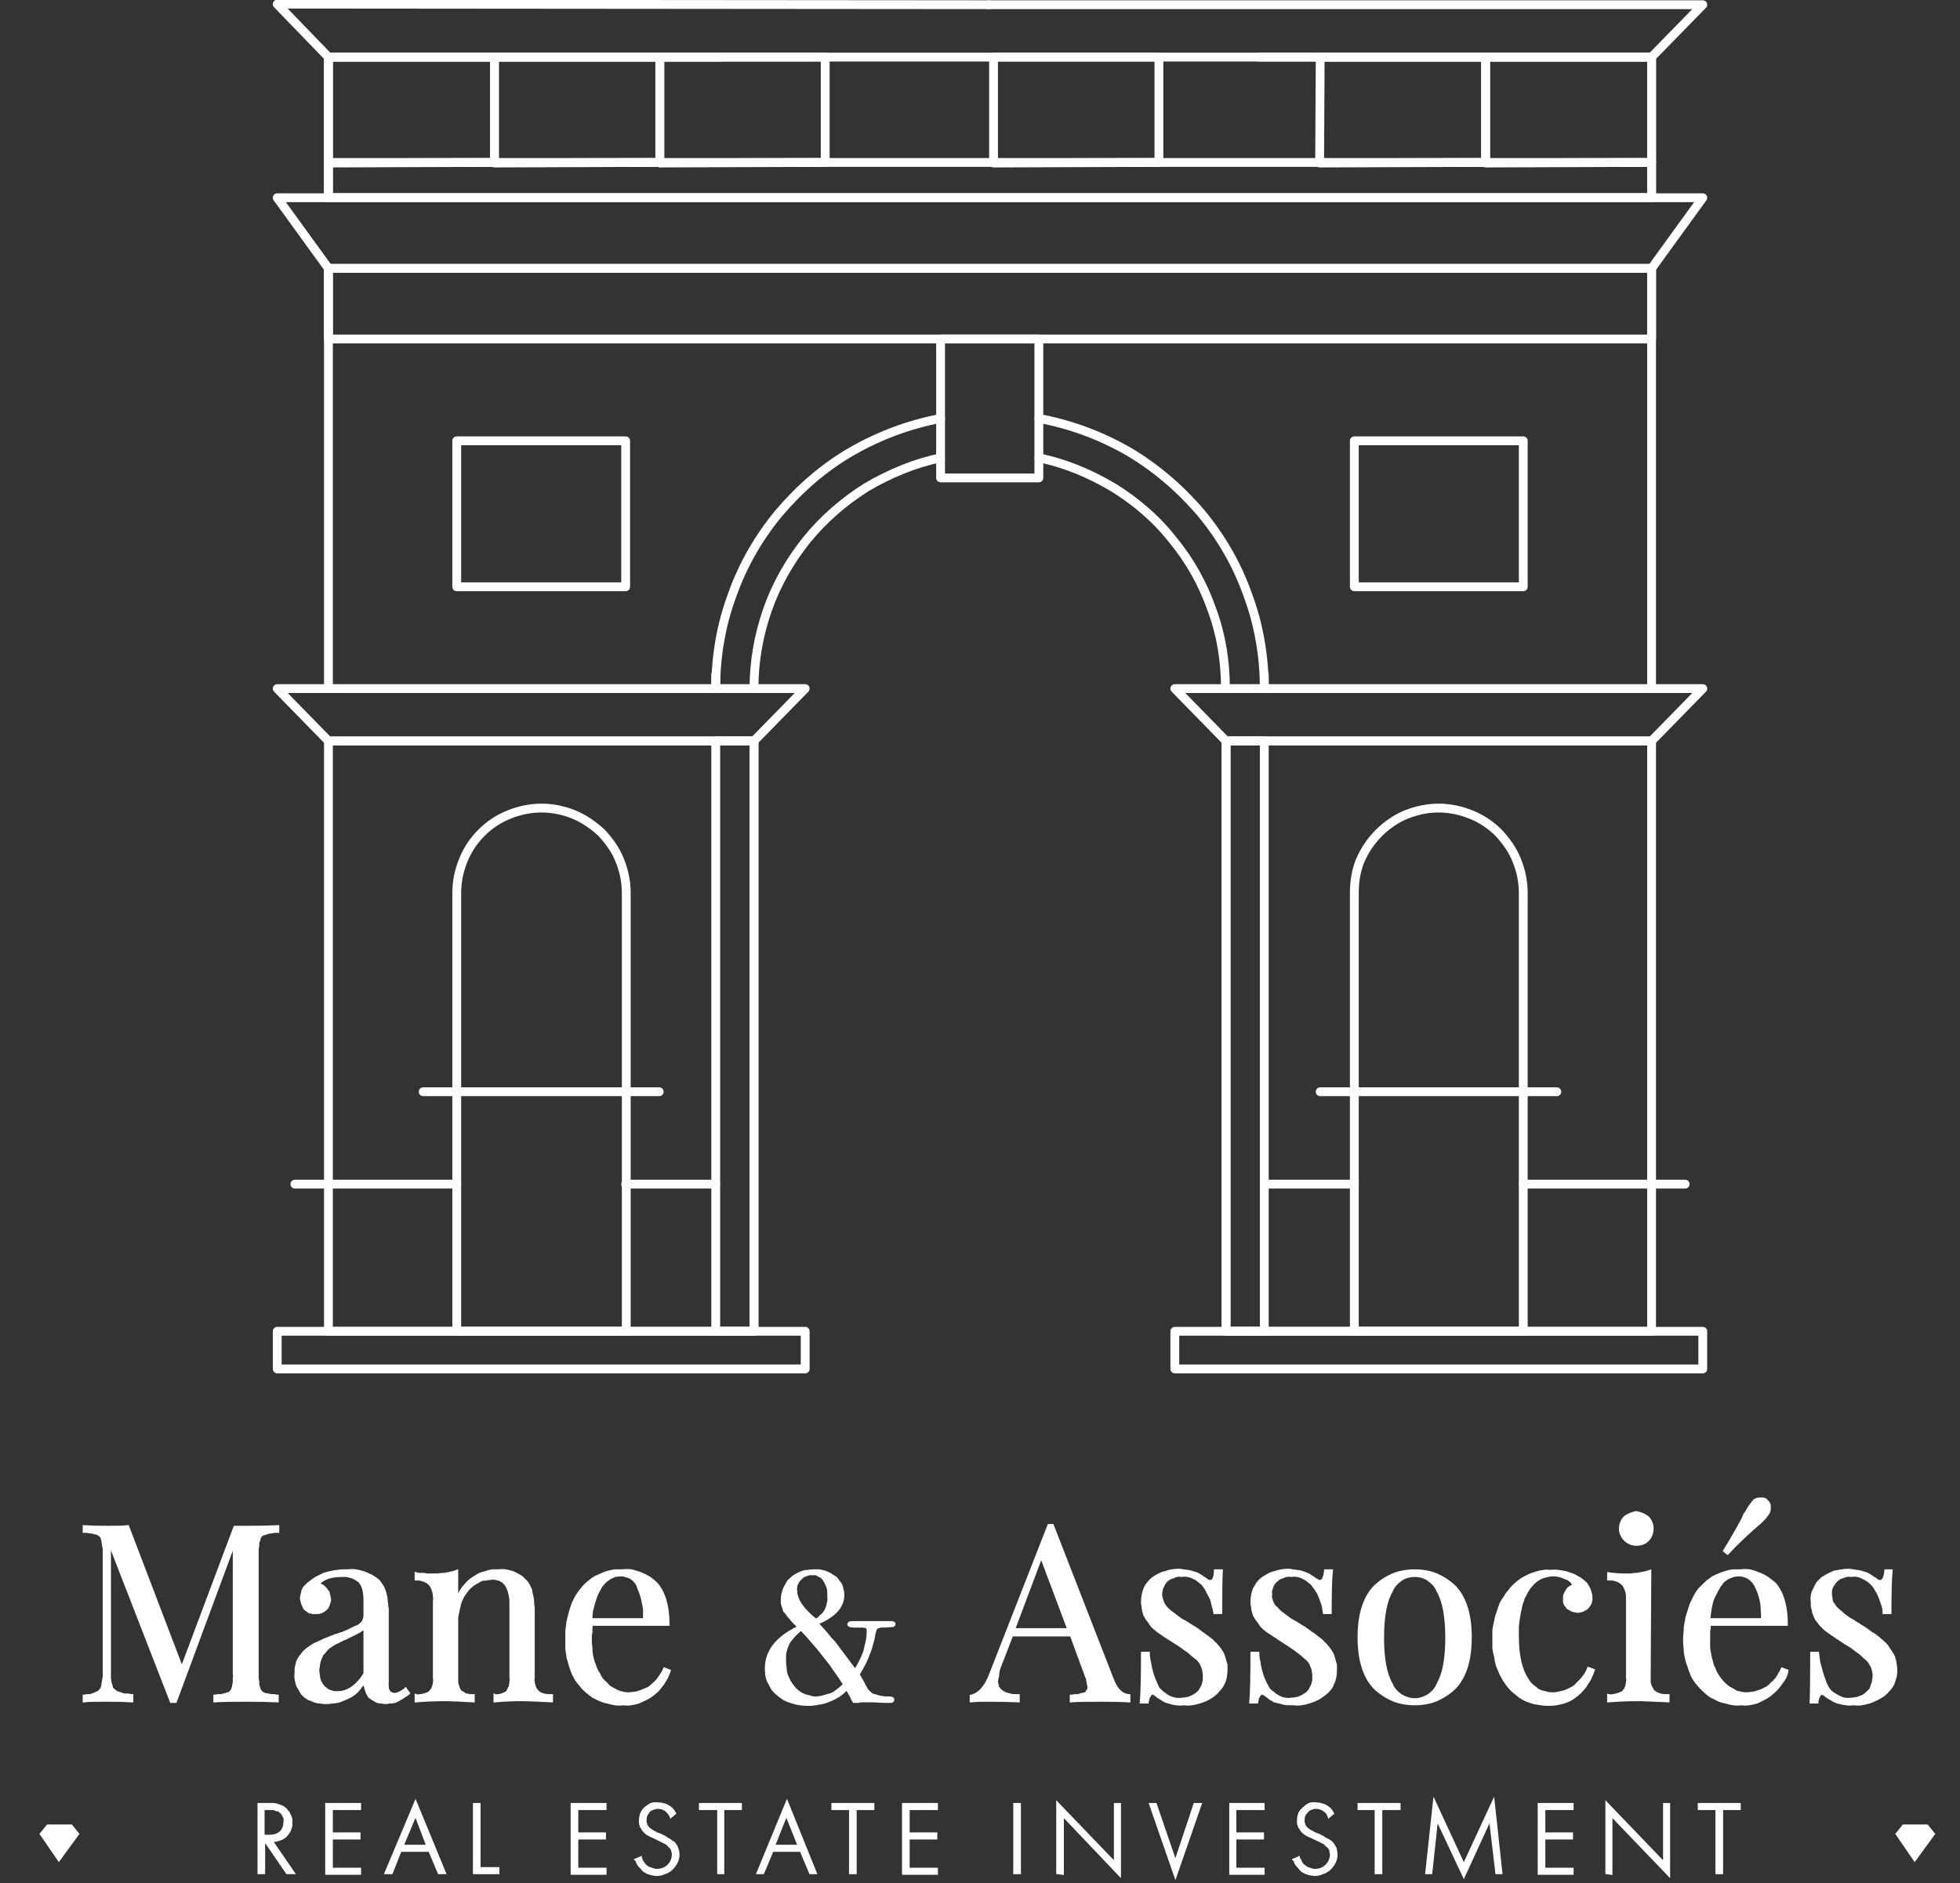 <svg version="1.2" xmlns="http://www.w3.org/2000/svg" viewBox="0 0 333 320" width="333" height="320">
	<rect x="0" y="0" width="333" height="320" fill="#333333" stroke="none"/>
	<title>02_Black_Big_Logo (1)-svg</title>
	<style>
		.s0 { fill: #ffffff;stroke: #ffffff;stroke-miterlimit:10;stroke-width: .5 } 
		.s1 { fill: #ffffff } 
		.s2 { fill: none;stroke: #ffffff;stroke-linecap: round;stroke-linejoin: round;stroke-width: 1.5 } 
	</style>
	<g id="Calque_2">
		<g id="White_BG">
			<g id="_02">
				<g id="brand">
					<path id="Layer" class="s0" d="m44.9 260.6q-0.2 0-0.3 0.1-0.2 0.1-0.3 0.2-0.1 0.2-0.2 0.3-0.1 0.2-0.1 0.4-0.1 0.2-0.2 0.5 0 0.3 0 0.6-0.1 0.3-0.1 0.6 0 0.3 0 0.6v20.7q0 0.2 0 0.5 0 0.3 0.1 0.6 0 0.3 0 0.6 0.1 0.3 0.2 0.6 0 0.1 0.1 0.3 0.1 0.1 0.2 0.3 0.1 0.1 0.3 0.2 0.1 0.1 0.3 0.2 0.3 0 0.6 0.1 0.2 0 0.5 0.1 0.3 0 0.6 0 0.2 0.1 0.5 0.1v0.8q-1.9-0.1-5.3-0.1-3.6 0-5.3 0.1v-0.8q0.2 0 0.5-0.1 0.3 0 0.6 0 0.2-0.1 0.5-0.1 0.3-0.1 0.5-0.2 0.2 0 0.4-0.1 0.1-0.1 0.2-0.2 0.2-0.2 0.3-0.3 0-0.2 0.1-0.4 0.1-0.2 0.1-0.5 0.1-0.3 0.1-0.6 0-0.3 0-0.6 0.1-0.3 0-0.6v-22.4l-10 27h-0.7l-10.5-27v22q0 0.3 0 0.6 0 0.3 0 0.6 0.1 0.3 0.1 0.6 0.1 0.3 0.2 0.6 0 0.2 0.1 0.4 0.1 0.1 0.3 0.3 0.1 0.1 0.3 0.2 0.1 0.2 0.3 0.2 0.3 0.1 0.6 0.2 0.3 0.1 0.6 0.2 0.4 0 0.7 0 0.3 0.1 0.6 0.1v0.9q-1.5-0.1-4.3-0.1c-1.6 0-3 0-3.8 0.1v-0.8q0.2 0 0.5-0.1 0.3 0 0.6 0 0.2-0.1 0.5-0.2 0.3-0.1 0.5-0.2 0.2-0.1 0.4-0.2 0.1-0.1 0.2-0.2 0.2-0.2 0.3-0.4 0.1-0.1 0.1-0.3 0.1-0.3 0.1-0.6 0.1-0.3 0.1-0.6 0.1-0.3 0.1-0.6 0-0.3 0-0.6v-20.4q0-0.3 0-0.6 0-0.2-0.1-0.5 0-0.3-0.1-0.6 0-0.3-0.1-0.6 0-0.1-0.1-0.3-0.1-0.2-0.2-0.3-0.2-0.1-0.3-0.2-0.2-0.1-0.3-0.2-0.3 0-0.6-0.1-0.2-0.1-0.5-0.1-0.3 0-0.6-0.1-0.2 0-0.5 0v-0.8q1.4 0.1 3.9 0.1c1.4 0 2.6 0 3.5-0.1l9.2 24.1 9-24h2q3.4 0 5.3-0.1v0.8q-0.3 0-0.6 0-0.3 0.1-0.5 0.1-0.3 0-0.6 0.1-0.3 0.1-0.6 0.2z"/>
					<path id="Layer" fill-rule="evenodd" class="s0" d="m51.5 287.9q-0.3-0.3-0.5-0.8-0.3-0.4-0.5-0.9-0.1-0.4-0.2-0.9-0.1-0.5 0-1 0-0.4 0-0.8 0.1-0.5 0.2-0.9 0.1-0.4 0.3-0.7 0.2-0.4 0.5-0.7 0.2-0.3 0.5-0.6 0.3-0.3 0.6-0.5 0.3-0.2 0.6-0.4 0.4-0.3 0.7-0.4 0.5-0.2 0.9-0.4 0.5-0.3 0.9-0.4 0.5-0.2 1-0.4 0.4-0.2 0.9-0.3 0.4-0.2 0.9-0.3 0.4-0.2 0.9-0.4 0.4-0.2 0.8-0.4 0.4-0.2 0.9-0.4 0.2-0.1 0.4-0.3 0.2-0.2 0.4-0.4 0.1-0.3 0.2-0.5 0.1-0.3 0.1-0.6v-2.6q0-2.4-1-3.3-0.3-0.2-0.6-0.4-0.4-0.2-0.7-0.3-0.4-0.1-0.8-0.2-0.4 0-0.8 0c-2 0-3.3 0.5-4.1 1.5q0.2 0.1 0.4 0.1 0.2 0.1 0.4 0.2 0.2 0.1 0.3 0.3 0.2 0.1 0.3 0.3 0.1 0.2 0.3 0.4 0.1 0.1 0.1 0.4 0.1 0.2 0.1 0.4 0.1 0.2 0.1 0.5 0 0.2-0.1 0.4 0 0.2-0.1 0.4-0.1 0.3-0.2 0.5-0.1 0.1-0.3 0.3-0.2 0.2-0.4 0.3-0.2 0.1-0.4 0.2-0.2 0-0.4 0.1-0.3 0-0.5 0-0.3 0-0.5 0-0.2-0.1-0.5-0.1-0.2-0.1-0.4-0.3-0.2-0.1-0.4-0.3-0.1-0.2-0.2-0.4-0.1-0.2-0.2-0.5-0.1-0.2-0.1-0.4-0.1-0.3-0.1-0.5 0-0.2 0.1-0.4 0-0.3 0.1-0.5 0-0.2 0.1-0.4 0.1-0.2 0.2-0.4 0.2-0.2 0.3-0.3 0.2-0.2 0.4-0.4 0.2-0.2 0.4-0.3 0.2-0.2 0.4-0.3 0.3-0.2 0.6-0.4 0.3-0.1 0.6-0.3 0.3-0.1 0.6-0.3 0.4-0.1 0.7-0.2 0.4-0.1 0.9-0.2 0.4-0.1 0.8-0.1 0.4-0.1 0.8-0.1 0.5 0 0.9 0 0.7-0.1 1.3 0 0.7 0.1 1.3 0.3 0.6 0.2 1.2 0.5 0.6 0.3 1.1 0.7 0.3 0.2 0.5 0.5 0.2 0.3 0.4 0.6 0.2 0.3 0.3 0.6 0.1 0.3 0.2 0.6 0.1 0.5 0.2 0.9 0 0.5 0.1 0.9 0 0.5 0.1 0.9 0 0.5 0 0.9v11.6q-0.1 0.2 0 0.4 0 0.2 0 0.4 0 0.2 0.1 0.4 0.1 0.1 0.1 0.3 0.1 0.1 0.2 0.2 0.2 0.1 0.3 0.2 0.1 0 0.3 0.1 0.1 0 0.2 0 0.2 0 0.3 0 0.1-0.1 0.2-0.1 0.2 0 0.3-0.1 0.1 0 0.2-0.1 0.1 0 0.2-0.1 0.2-0.1 0.3-0.2 0.1 0 0.2-0.1 0.1-0.1 0.2-0.2l0.5 0.7q-0.2 0.2-0.4 0.3-0.3 0.2-0.5 0.3-0.2 0.2-0.5 0.3-0.2 0.2-0.5 0.3-0.2 0.1-0.4 0.2-0.3 0-0.5 0.1-0.3 0-0.5 0-0.3 0.1-0.5 0.1-0.4 0-0.8-0.1-0.4 0-0.7-0.1-0.4-0.2-0.7-0.4-0.3-0.2-0.6-0.4-0.2-0.3-0.4-0.7-0.1-0.3-0.2-0.6-0.1-0.4-0.2-0.7 0-0.4 0-0.8-0.2 0.5-0.6 0.9-0.3 0.4-0.6 0.8-0.4 0.4-0.8 0.7-0.4 0.3-0.9 0.5-0.4 0.2-0.9 0.4-0.4 0.2-0.9 0.3-0.4 0.1-0.9 0.1-0.5 0.1-1 0.1-0.5 0-1-0.1-0.5 0-1-0.2-0.5-0.2-1-0.4-0.5-0.3-0.9-0.7zm10.5-3.5v-8.2q-0.1 0.2-0.2 0.3-0.1 0.2-0.2 0.3-0.2 0.1-0.3 0.2-0.1 0.1-0.3 0.2-0.7 0.4-2 1-0.3 0.2-0.7 0.3-0.3 0.2-0.6 0.3-0.3 0.2-0.6 0.3-0.4 0.2-0.7 0.4-0.2 0.2-0.5 0.3-0.2 0.2-0.4 0.4-0.2 0.2-0.4 0.5-0.2 0.2-0.4 0.4-0.1 0.3-0.3 0.7-0.1 0.3-0.2 0.6-0.1 0.4-0.1 0.7-0.1 0.4-0.1 0.7 0 0.4 0.1 0.8 0 0.4 0.1 0.7 0.1 0.4 0.3 0.7 0.2 0.4 0.5 0.7 0.2 0.2 0.5 0.4 0.2 0.2 0.6 0.3 0.3 0.1 0.6 0.2 0.3 0 0.7 0c1.7 0 3.3-1.1 4.6-3.2z"/>
					<path id="Layer" class="s0" d="m89.1 268.5q0.2 0.2 0.4 0.4 0.2 0.3 0.3 0.5 0.1 0.3 0.3 0.6 0.1 0.2 0.1 0.5 0.1 0.5 0.2 0.9 0.1 0.4 0.1 0.8 0 0.4 0.1 0.9 0 0.4 0 0.8v11.2q-0.1 0.3 0 0.6 0 0.3 0.1 0.6 0.1 0.3 0.2 0.6 0.2 0.3 0.4 0.5 0.2 0.2 0.5 0.4 0.3 0.1 0.6 0.2 0.4 0.1 0.7 0.1 0.3 0 0.6 0v0.9q-3.8-0.2-5-0.2c-0.7 0-2.3 0-4.6 0.2v-0.9q0.2 0.1 0.5 0 0.3 0 0.6-0.1 0.3-0.1 0.5-0.2 0.3-0.1 0.5-0.3 0.2-0.3 0.3-0.6 0.2-0.2 0.2-0.5 0.1-0.3 0.1-0.7 0.1-0.3 0-0.6v-12.1q0-0.5 0-0.9 0-0.5-0.1-0.9-0.1-0.5-0.2-0.9-0.2-0.5-0.4-0.9-0.2-0.3-0.5-0.6-0.3-0.2-0.6-0.4-0.4-0.1-0.8-0.2-0.4-0.1-0.8 0-0.4 0-0.8 0.1-0.4 0-0.8 0.1-0.4 0.2-0.7 0.4-0.4 0.2-0.7 0.4-0.4 0.3-0.7 0.6-0.3 0.3-0.5 0.6-0.3 0.4-0.5 0.7-0.2 0.4-0.4 0.8-0.2 0.5-0.3 1-0.1 0.4-0.2 0.9-0.1 0.5-0.2 1 0 0.5 0 1v9.3q0 0.3 0 0.6 0 0.3 0.1 0.6 0.1 0.3 0.2 0.6 0.1 0.3 0.3 0.5 0.2 0.2 0.5 0.3 0.2 0.2 0.5 0.3 0.3 0 0.6 0.1 0.3 0 0.6 0v0.9q-3.6-0.2-4.7-0.2c-0.8 0-2.5 0-5 0.2v-0.9q0.3 0.1 0.6 0 0.3 0 0.7-0.1 0.3-0.1 0.6-0.2 0.3-0.1 0.5-0.3 0.2-0.3 0.4-0.5 0.1-0.3 0.2-0.6 0.1-0.3 0.1-0.6 0.1-0.4 0-0.7v-13.1q0.1-0.4 0-0.7 0-0.4-0.1-0.8-0.1-0.3-0.2-0.6-0.2-0.4-0.4-0.7-0.2-0.2-0.5-0.4-0.3-0.2-0.6-0.3-0.3-0.1-0.7-0.2-0.3 0-0.6 0v-0.9q0.3 0.1 0.6 0.1 0.3 0 0.7 0 0.3 0.1 0.6 0.1 0.3 0 0.7 0 0.5 0 1.1 0 0.5-0.1 1.1-0.1 0.5-0.1 1-0.2 0.6-0.1 1.1-0.3v4.9q0.2-0.6 0.5-1.1 0.3-0.6 0.6-1 0.4-0.5 0.9-1 0.4-0.4 0.9-0.7 0.5-0.3 1-0.6 0.5-0.2 1-0.3 0.5-0.2 1.1-0.3 0.5 0 1.1 0 0.6-0.1 1.2 0 0.6 0.1 1.2 0.3 0.5 0.2 1 0.5 0.6 0.3 1 0.8z"/>
					<path id="Layer" fill-rule="evenodd" class="s0" d="m113.7 283.9q-0.2 0.6-0.5 1.2-0.3 0.5-0.6 1-0.4 0.5-0.8 1-0.4 0.4-0.9 0.8-0.5 0.4-1.1 0.7-0.6 0.3-1.3 0.6-0.6 0.2-1.3 0.3-0.6 0.1-1.3 0-0.7 0.1-1.4 0-0.6-0.1-1.3-0.3-0.6-0.1-1.3-0.4-0.6-0.3-1.2-0.6-0.5-0.4-1-0.8-0.5-0.4-0.9-0.9-0.4-0.5-0.8-1-0.3-0.5-0.6-1.1-0.3-0.7-0.5-1.4-0.2-0.7-0.4-1.4-0.1-0.7-0.2-1.4 0-0.8 0-1.5 0-0.8 0-1.6 0.1-0.8 0.2-1.6 0.2-0.8 0.4-1.6 0.2-0.7 0.5-1.5 0.3-0.6 0.6-1.2 0.4-0.6 0.8-1.1 0.4-0.5 0.9-1 0.5-0.4 1-0.8 0.6-0.4 1.2-0.6 0.6-0.3 1.2-0.5 0.7-0.2 1.3-0.3 0.7 0 1.3 0 0.8-0.1 1.6 0 0.8 0.2 1.6 0.5 0.7 0.3 1.4 0.7 0.7 0.5 1.2 1 2 2.3 2 6.9h-13q-0.1 0.4-0.1 0.7 0 0.3 0 0.7-0.1 0.3-0.1 0.7 0 0.3 0 0.6 0 0.6 0.1 1.3 0 0.6 0.1 1.2 0.1 0.6 0.3 1.2 0.2 0.6 0.4 1.1 0.2 0.5 0.5 0.9 0.2 0.5 0.5 0.9 0.3 0.4 0.7 0.7 0.3 0.4 0.7 0.7 0.3 0.2 0.7 0.4 0.4 0.2 0.8 0.4 0.4 0.1 0.8 0.2 0.4 0.1 0.8 0.1 0.5 0 1-0.1 0.4 0 0.9-0.2 0.4-0.1 0.8-0.3 0.5-0.2 0.9-0.4 0.4-0.3 0.8-0.7 0.4-0.3 0.7-0.7 0.3-0.4 0.6-0.9 0.3-0.4 0.5-0.9zm-11.6-14.4q-0.4 0.7-0.7 1.3-0.3 0.7-0.5 1.4-0.2 0.8-0.4 1.5-0.1 0.7-0.1 1.5h9.1q0-0.7 0-1.4 0-0.7-0.2-1.4-0.1-0.7-0.3-1.3-0.2-0.7-0.5-1.3-0.1-0.5-0.4-0.9-0.3-0.4-0.7-0.7-0.4-0.3-0.9-0.4-0.5-0.2-0.9-0.2-0.6 0-1.1 0.1-0.5 0.2-0.9 0.4-0.4 0.3-0.8 0.6-0.4 0.4-0.7 0.8z"/>
					<path id="Layer" fill-rule="evenodd" class="s0" d="m151.9 275.9q0 0.1 0 0.1 0 0.1-0.1 0.1 0 0 0 0-0.1 0.1-0.1 0.1-0.2 0-1.5 0.1-0.1-0.1-0.3 0-0.2 0-0.3 0-0.2 0-0.3 0.1-0.2 0-0.3 0.1-0.1 0.1-0.2 0.2-0.1 0.1-0.1 0.2-0.1 0.2-0.1 0.3 0 0.1-0.1 0.3-0.1 0.9-0.4 1.8-0.2 0.9-0.6 1.8-0.3 0.9-0.8 1.8-0.4 0.8-0.9 1.6 0.6 1.1 0.9 1.6 0.1 0.3 0.3 0.6 0.1 0.2 0.3 0.5 0.2 0.2 0.4 0.4 0.2 0.2 0.5 0.4 0.3 0.1 0.7 0.2 0.3 0.1 0.7 0.2 0.4 0 0.7 0.1 0.4 0 0.7 0 0.7 0 0.7 0.3 0 0.3-0.4 0.3c-0.6 0-1.5 0-2.9-0.1h-1q-0.3 0-0.6 0-0.3 0-0.6 0-0.3 0.1-0.5 0.1-0.3 0-0.6 0-0.1-0.2-0.3-0.5-0.1-0.2-0.2-0.5-0.2-0.2-0.3-0.5-0.1-0.2-0.3-0.5l-0.1-0.2q-0.7 0.7-1.4 1.2-0.8 0.5-1.6 0.8-0.9 0.4-1.8 0.5-0.9 0.2-1.8 0.2-0.7 0-1.4-0.1-0.7-0.1-1.3-0.3-0.7-0.2-1.3-0.5-0.6-0.4-1.1-0.8-0.5-0.4-0.9-0.9-0.3-0.5-0.6-1.1-0.3-0.5-0.4-1.1-0.1-0.6-0.1-1.3 0-4.4 5.5-7 0-0.1 0-0.1-0.1-0.1-0.1-0.1-0.1-0.1-0.2-0.2 0 0-0.1-0.1-0.2-0.2-0.5-0.5-0.3-0.3-0.5-0.6-0.3-0.3-0.5-0.6-0.2-0.3-0.5-0.6-0.1-0.2-0.1-0.4-0.1-0.2-0.2-0.5 0-0.2-0.1-0.4 0-0.3 0-0.5 0-0.5 0.1-1 0.1-0.5 0.3-1 0.2-0.4 0.5-0.9 0.2-0.4 0.6-0.7 0.4-0.4 0.8-0.6 0.5-0.3 1-0.5 0.5-0.2 1-0.2 0.5-0.1 1-0.1 0.5 0 1 0 0.5 0.1 0.9 0.2 0.5 0.2 0.9 0.4 0.4 0.3 0.8 0.5 0.4 0.3 0.6 0.7 0.3 0.3 0.5 0.7 0.1 0.4 0.2 0.8 0.1 0.4 0.1 0.8 0 3-4.4 4.8l1.6 1.8q0.6 0.8 1.3 1.5 0.6 0.8 1.2 1.6 0.6 0.8 1.2 1.6 0.6 0.8 1.2 1.6 0.5-0.8 0.9-1.6 0.4-0.8 0.7-1.6 0.2-0.9 0.4-1.7 0.2-0.9 0.2-1.8 0-0.7-0.3-0.8-0.2 0-0.5-0.1-0.2 0-0.5 0-0.2 0-0.5 0-0.2 0-0.5 0c-0.6 0-1-0.1-1-0.3 0-0.2 0.2-0.3 0.6-0.3 1 0 6.7 0 6.8 0q0.3 0.1 0.3 0.2zm-8.4 10.3q-0.8-1.3-1.7-2.5-0.8-1.2-1.8-2.4-0.9-1.2-1.9-2.3-0.9-1.1-2-2.2-0.3 0.2-0.6 0.5-0.3 0.3-0.6 0.6-0.3 0.3-0.5 0.6-0.3 0.3-0.5 0.7-0.1 0.3-0.3 0.7-0.1 0.4-0.2 0.7-0.1 0.4-0.1 0.8 0 0.4 0 0.8 0 0.6 0.1 1.2 0 0.6 0.2 1.2 0.2 0.5 0.5 1.1 0.3 0.5 0.7 1 0.3 0.4 0.7 0.7 0.5 0.4 1 0.6 0.4 0.2 1 0.3 0.5 0.2 1 0.2 0.7 0 1.4-0.2 0.7-0.2 1.4-0.4 0.6-0.3 1.2-0.8 0.5-0.4 1-0.9zm-2.7-14.9q0-0.4 0-0.7 0-0.4-0.1-0.8-0.1-0.3-0.3-0.7-0.1-0.3-0.3-0.6-0.2-0.3-0.4-0.5-0.2-0.2-0.5-0.3-0.3-0.2-0.6-0.3-0.3 0-0.5 0-0.3 0-0.6 0-0.3 0.1-0.6 0.2-0.2 0.1-0.5 0.2-0.2 0.2-0.4 0.4-0.2 0.2-0.4 0.4-0.1 0.3-0.3 0.6-0.1 0.2-0.1 0.5-0.1 0.3 0 0.6 0 2.3 3.4 5 0.5-0.2 0.9-0.7 0.5-0.4 0.8-0.9 0.3-0.6 0.4-1.2 0.2-0.6 0.1-1.2z"/>
					<path id="Layer" fill-rule="evenodd" class="s0" d="m191.8 288.1v0.9q-1.6-0.1-4.4-0.1c-2.4 0-4.2 0-5.4 0.1v-0.8q0.3 0 0.6-0.1 0.3 0 0.6 0 0.3-0.1 0.6-0.2 0.2 0 0.5-0.1 0.2-0.1 0.3-0.2 0.1-0.1 0.2-0.3 0.1-0.1 0.2-0.3 0-0.2 0-0.4 0-0.2-0.1-0.5 0-0.2-0.1-0.5 0-0.2-0.1-0.5-0.1-0.2-0.2-0.5l-2.5-6.8h-10.1l-1.7 4.4q-0.2 0.4-0.3 0.8-0.2 0.4-0.3 0.9-0.1 0.4-0.1 0.8-0.1 0.5-0.2 0.9 0 0.3 0.1 0.6 0 0.2 0.1 0.5 0.2 0.2 0.3 0.4 0.2 0.2 0.5 0.4 0.3 0.2 0.6 0.3 0.3 0.1 0.7 0.2 0.3 0.1 0.7 0.1 0.3 0 0.7 0v0.9q-2.4-0.1-4.8-0.1c-1.3 0-2.3 0-3.2 0.1v-0.8q2.1-0.5 3.3-3.7l9.9-25.3h0.6l10.2 26.2q1 2.6 2.8 2.7zm-10.2-11.2l-4.7-12.5-4.7 12.5z"/>
					<path id="Layer" class="s0" d="m203 267.3q0.3 0.1 0.5 0.2 0.3 0.2 0.5 0.3 0.2 0.1 0.4 0.3 0.3 0.1 0.5 0.3 0.1 0.1 0.1 0.1 0.1 0.1 0.2 0.1 0.1 0.1 0.2 0.1 0.1 0 0.2 0 0.8 0.1 0.9-1.8h1q-0.1 2-0.1 7.1h-1q-0.1-0.6-0.3-1.2-0.1-0.6-0.3-1.2-0.3-0.5-0.6-1.1-0.2-0.5-0.6-1-0.3-0.5-0.8-0.8-0.4-0.4-0.9-0.6-0.5-0.3-1.1-0.4-0.5-0.1-1.1 0-0.3-0.1-0.7 0-0.3 0-0.6 0.2-0.3 0.1-0.6 0.2-0.3 0.2-0.6 0.4-0.2 0.2-0.4 0.5-0.2 0.3-0.3 0.6-0.2 0.3-0.2 0.6-0.1 0.3-0.1 0.7 0 0.3 0.1 0.7 0.1 0.3 0.2 0.6 0.1 0.3 0.3 0.6 0.2 0.3 0.4 0.5 0.4 0.4 0.8 0.7 0.4 0.3 0.8 0.6 0.4 0.3 0.8 0.6 0.4 0.2 0.9 0.5 0.3 0.2 1.1 0.7 0.4 0.2 0.8 0.5 0.4 0.3 0.8 0.6 0.3 0.2 0.7 0.5 0.4 0.3 0.8 0.6 0.3 0.2 0.5 0.5 0.3 0.2 0.5 0.5 0.3 0.3 0.5 0.6 0.2 0.3 0.4 0.6 0.2 0.3 0.3 0.7 0.1 0.3 0.2 0.7 0.1 0.4 0.2 0.7 0 0.4 0 0.8 0 0.6-0.1 1.2-0.1 0.6-0.4 1.2-0.3 0.6-0.7 1-0.4 0.5-0.9 0.9-0.5 0.4-1.1 0.7-0.6 0.3-1.3 0.5-0.6 0.2-1.3 0.3-0.7 0.1-1.3 0-0.7 0.1-1.4 0-0.7-0.1-1.3-0.3-0.7-0.2-1.2-0.6-0.6-0.3-1.1-0.8-0.1 0-0.1 0-0.1-0.1-0.1-0.1-0.1 0-0.1 0-0.1 0-0.1 0-0.3 0-0.5 0.4-0.1 0.1-0.2 0.3 0 0.1-0.1 0.3 0 0.1 0 0.2-0.1 0.2-0.1 0.3h-1q0.2-2.3 0.2-8.3h1q0 0.8 0.2 1.5 0.1 0.8 0.3 1.5 0.2 0.8 0.5 1.5 0.3 0.7 0.6 1.4 0.4 0.5 0.8 0.8 0.5 0.4 1 0.7 0.6 0.3 1.2 0.4 0.6 0.1 1.2 0 0.3 0 0.7-0.1 0.3 0 0.7-0.2 0.3-0.1 0.6-0.3 0.3-0.2 0.6-0.4 0.3-0.3 0.5-0.6 0.2-0.4 0.4-0.8 0.1-0.4 0.2-0.8 0-0.4 0-0.8 0-0.4-0.1-0.8 0-0.3-0.2-0.7-0.1-0.3-0.3-0.7-0.2-0.3-0.5-0.6-0.4-0.3-0.9-0.7-0.4-0.4-0.8-0.7-0.5-0.3-1-0.7-0.4-0.3-0.9-0.6-2.1-1.3-3.2-2.1-0.2-0.2-0.5-0.4-0.3-0.3-0.5-0.5-0.2-0.3-0.4-0.6-0.2-0.3-0.4-0.5-0.2-0.4-0.4-0.7-0.1-0.4-0.2-0.7-0.1-0.4-0.1-0.7-0.1-0.4-0.1-0.8 0-0.5 0.1-1.1 0.1-0.6 0.3-1.1 0.2-0.5 0.6-1 0.3-0.4 0.8-0.8 0.4-0.3 1-0.6 0.5-0.3 1.1-0.4 0.5-0.2 1.1-0.3 0.6-0.1 1.2-0.1 0.3 0 0.7 0.1 0.3 0 0.7 0.1 0.3 0 0.6 0.1 0.4 0.1 0.7 0.2z"/>
					<path id="Layer" class="s0" d="m221.6 267.3q0.3 0.1 0.5 0.2 0.3 0.1 0.5 0.3 0.2 0.1 0.5 0.3 0.2 0.1 0.4 0.3 0.1 0.1 0.2 0.1 0 0.1 0.1 0.1 0.1 0.1 0.2 0.1 0.1 0 0.2 0 0.8 0.1 1-1.8h1q-0.2 2-0.2 7.1h-1q-0.1-0.6-0.2-1.2-0.2-0.6-0.4-1.2-0.2-0.5-0.5-1.1-0.3-0.5-0.7-1-0.3-0.5-0.8-0.8-0.4-0.4-0.9-0.6-0.5-0.3-1.1-0.4-0.5-0.1-1.1 0-0.3-0.1-0.6 0-0.4 0-0.7 0.2-0.3 0.1-0.6 0.2-0.3 0.2-0.5 0.4-0.3 0.2-0.5 0.5-0.2 0.3-0.3 0.6-0.1 0.3-0.2 0.6-0.1 0.3 0 0.7-0.1 0.3 0 0.7 0.1 0.3 0.2 0.6 0.1 0.3 0.3 0.6 0.2 0.3 0.5 0.5 0.3 0.4 0.7 0.7 0.4 0.3 0.8 0.6 0.4 0.3 0.8 0.6 0.4 0.2 0.9 0.5 0.3 0.2 1.1 0.7 0.4 0.2 0.8 0.5 0.4 0.3 0.8 0.6 0.4 0.2 0.7 0.5 0.4 0.3 0.8 0.6 0.3 0.2 0.5 0.5 0.3 0.2 0.5 0.5 0.3 0.3 0.5 0.6 0.2 0.3 0.4 0.6 0.2 0.3 0.3 0.7 0.1 0.3 0.2 0.7 0.1 0.4 0.2 0.7 0 0.4 0 0.8 0 0.6-0.1 1.2-0.1 0.6-0.4 1.2-0.2 0.6-0.6 1-0.4 0.5-1 0.9-0.5 0.4-1.1 0.7-0.6 0.3-1.3 0.5-0.6 0.2-1.3 0.3-0.6 0.1-1.3 0-0.4 0-0.9 0-0.4 0-0.8-0.1-0.4-0.1-0.8-0.2-0.4-0.1-0.8-0.2-0.2-0.2-0.5-0.3-0.2-0.1-0.4-0.3-0.2-0.1-0.4-0.3-0.2-0.1-0.4-0.3-0.1 0-0.1 0-0.1-0.1-0.1-0.1-0.1 0-0.1 0-0.1 0-0.1 0-0.3 0-0.5 0.4-0.1 0.1-0.2 0.3 0 0.1-0.1 0.3 0 0.1 0 0.2-0.1 0.2-0.1 0.3h-1q0.2-2.3 0.2-8.3h1q0 0.8 0.2 1.5 0.1 0.8 0.3 1.5 0.2 0.8 0.5 1.5 0.3 0.7 0.7 1.4 0.3 0.5 0.8 0.8 0.4 0.4 1 0.7 0.5 0.3 1.1 0.4 0.6 0.1 1.2 0 0.3 0 0.7-0.1 0.3 0 0.7-0.2 0.3-0.1 0.6-0.3 0.3-0.2 0.6-0.4 0.3-0.3 0.5-0.6 0.2-0.4 0.4-0.8 0.1-0.4 0.2-0.8 0-0.4 0-0.8 0-0.4-0.1-0.8 0-0.3-0.2-0.7-0.1-0.3-0.3-0.7-0.2-0.3-0.5-0.6-0.4-0.3-0.8-0.7-0.5-0.4-0.9-0.7-0.5-0.4-1-0.7-0.4-0.3-0.9-0.6-2-1.3-3.2-2.1-0.2-0.2-0.5-0.4-0.3-0.3-0.5-0.5-0.2-0.3-0.4-0.6-0.2-0.3-0.4-0.5-0.2-0.4-0.4-0.7-0.1-0.4-0.2-0.7-0.1-0.4-0.1-0.7-0.1-0.4-0.1-0.8 0-0.5 0.1-1.1 0.1-0.6 0.3-1.1 0.3-0.5 0.6-1 0.3-0.4 0.8-0.8 0.5-0.3 1-0.6 0.5-0.3 1.1-0.4 0.5-0.2 1.1-0.3 0.6-0.1 1.2-0.1 0.4 0 0.7 0.1 0.3 0 0.7 0.1 0.3 0 0.7 0.1 0.3 0.1 0.6 0.2z"/>
					<path id="Layer" fill-rule="evenodd" class="s0" d="m247.2 269.7q2.6 2.8 2.6 8.5 0 5.7-2.6 8.5c-0.9 0.9-2 1.6-3.1 2.1-1.2 0.5-2.5 0.7-3.7 0.7-1.3 0-2.6-0.2-3.8-0.7-1.1-0.5-2.2-1.2-3.1-2.1q-2.6-2.8-2.6-8.5 0-5.7 2.6-8.5c0.9-0.9 2-1.6 3.1-2.1 1.2-0.5 2.5-0.7 3.8-0.7 1.2 0 2.5 0.2 3.7 0.7 1.1 0.5 2.2 1.2 3.1 2.1zm-10.8 0.6c-1 1.7-1.5 4.3-1.5 8 0 3.6 0.5 6.2 1.5 7.9 0.3 0.8 0.9 1.4 1.6 1.9 0.7 0.4 1.5 0.7 2.4 0.7 0.8 0 1.6-0.3 2.3-0.7 0.7-0.5 1.3-1.1 1.6-1.9 1-1.7 1.5-4.3 1.5-7.9 0-3.6-0.5-6.3-1.5-8-0.3-0.8-0.9-1.4-1.6-1.9-0.7-0.5-1.5-0.7-2.3-0.7-0.9 0-1.7 0.2-2.4 0.7-0.7 0.5-1.3 1.1-1.6 1.9z"/>
					<path id="Layer" class="s0" d="m268.3 268.2q0.4 0.2 0.8 0.6 0.4 0.3 0.6 0.7 0.3 0.5 0.4 0.9 0.2 0.5 0.2 1 0 0.3 0 0.5-0.1 0.2-0.1 0.4-0.1 0.3-0.3 0.5-0.1 0.2-0.2 0.3-0.2 0.2-0.4 0.3-0.2 0.1-0.4 0.2-0.2 0.1-0.4 0.1-0.2 0.1-0.4 0.1-0.3 0-0.5-0.1-0.2 0-0.4-0.1-0.2 0-0.4-0.2-0.2-0.1-0.4-0.2-0.1-0.1-0.2-0.3-0.2-0.2-0.3-0.4-0.1-0.2-0.1-0.4 0-0.2 0-0.4 0-0.2 0-0.4 0-0.2 0.1-0.4 0.1-0.2 0.2-0.4 0.1-0.2 0.2-0.3 0.1-0.2 0.2-0.3 0.2-0.1 0.3-0.2 0.2-0.1 0.4-0.2 0.1-0.1 0.3-0.1-0.1-0.2-0.3-0.4-0.1-0.2-0.3-0.4-0.2-0.1-0.4-0.3-0.2-0.1-0.5-0.2-0.2-0.1-0.5-0.2-0.3-0.1-0.6-0.2-0.3 0-0.5-0.1-0.3 0-0.6 0-0.4 0-0.8 0.1-0.4 0.1-0.8 0.2-0.3 0.1-0.7 0.3-0.3 0.2-0.6 0.4-0.4 0.3-0.7 0.7-0.4 0.4-0.6 0.8-0.3 0.4-0.5 0.9-0.3 0.4-0.4 0.9-0.3 0.7-0.4 1.4-0.2 0.8-0.3 1.5-0.1 0.8-0.2 1.6 0 0.7 0 1.5 0 5.1 1.7 7.5 0.3 0.6 0.8 1 0.5 0.4 1 0.8 0.6 0.3 1.2 0.4 0.7 0.2 1.3 0.2 0.5 0 0.9-0.1 0.5-0.1 0.9-0.2 0.4-0.1 0.8-0.3 0.4-0.2 0.8-0.4 0.5-0.3 0.8-0.7 0.4-0.4 0.8-0.8 0.3-0.4 0.6-0.8 0.3-0.5 0.5-1l0.8 0.3q-0.2 0.6-0.5 1.2-0.2 0.5-0.6 1-0.3 0.6-0.7 1-0.4 0.5-0.9 0.9-0.5 0.4-1.1 0.8-0.6 0.3-1.2 0.5-0.7 0.2-1.3 0.3-0.7 0.1-1.4 0.1-0.6 0-1.2-0.1-0.6-0.1-1.2-0.2-0.6-0.2-1.2-0.4-0.6-0.3-1.1-0.6-0.5-0.4-1-0.8-0.5-0.4-0.9-0.9-0.4-0.5-0.8-1.1-0.3-0.5-0.6-1.1-0.3-0.7-0.6-1.4-0.2-0.7-0.3-1.5-0.2-0.7-0.3-1.4 0-0.8 0-1.6 0-0.7 0-1.5 0.1-0.8 0.3-1.5 0.1-0.8 0.4-1.5 0.2-0.7 0.5-1.5 0.3-0.6 0.7-1.1 0.3-0.6 0.8-1.1 0.4-0.6 0.9-1 0.5-0.5 1.1-0.9 0.5-0.3 1.1-0.6 0.6-0.3 1.3-0.5 0.6-0.2 1.3-0.3 0.6-0.1 1.3 0 0.6-0.1 1.3 0 0.6 0.1 1.2 0.2 0.6 0.2 1.2 0.4 0.6 0.3 1.1 0.6z"/>
					<path id="Layer" class="s0" d="m280.2 285.1q0 0.3 0 0.6 0 0.3 0.1 0.6 0.1 0.3 0.3 0.6 0.1 0.3 0.3 0.5 0.3 0.2 0.6 0.4 0.3 0.1 0.6 0.2 0.3 0.1 0.6 0.1 0.4 0 0.7 0v0.9c-2.6-0.1-4.2-0.2-5-0.2-0.7 0-2.5 0-5.1 0.2v-0.9q0.4 0.1 0.7 0 0.3 0 0.6-0.1 0.3-0.1 0.6-0.2 0.3-0.1 0.6-0.3 0.2-0.3 0.4-0.5 0.1-0.3 0.2-0.6 0.1-0.3 0.1-0.6 0.1-0.4 0-0.7v-13.1q0-0.4 0-0.7 0-0.4-0.1-0.8-0.1-0.3-0.2-0.6-0.2-0.4-0.4-0.7-0.2-0.2-0.5-0.4-0.3-0.2-0.6-0.3-0.3-0.1-0.7-0.2-0.3 0-0.7 0v-0.9q1.4 0.2 2.6 0.2 0.6 0 1.1 0 0.6-0.1 1.1-0.1 0.6-0.1 1.1-0.2 0.5-0.1 1.1-0.3zm-0.3-27.3c0.5 0.5 0.8 1.2 0.8 1.9 0 0.8-0.3 1.5-0.8 2-0.5 0.5-1.2 0.7-1.9 0.7-0.7 0-1.4-0.3-1.9-0.8q-0.4-0.4-0.6-0.9-0.2-0.4-0.2-1 0-0.5 0.2-1 0.2-0.5 0.6-0.9 0.4-0.3 0.9-0.5 0.5-0.2 1-0.3 0.5 0.1 1 0.3 0.5 0.2 0.9 0.5z"/>
					<path id="Layer" fill-rule="evenodd" class="s0" d="m303.6 283.9q-0.1 0.6-0.4 1.2-0.3 0.5-0.7 1-0.3 0.5-0.8 1-0.4 0.4-0.9 0.8-0.5 0.4-1.1 0.7-0.6 0.3-1.2 0.6-0.7 0.2-1.3 0.3-0.7 0.1-1.4 0-0.6 0.1-1.3 0-0.7-0.1-1.3-0.3-0.7-0.1-1.3-0.4-0.6-0.3-1.2-0.6-0.6-0.4-1-0.8-0.5-0.4-0.9-0.9-0.5-0.5-0.8-1-0.4-0.5-0.6-1.1-0.3-0.7-0.5-1.4-0.3-0.7-0.4-1.4-0.2-0.7-0.2-1.4-0.1-0.8-0.1-1.5 0-0.8 0.1-1.6 0-0.8 0.2-1.6 0.1-0.8 0.4-1.6 0.2-0.7 0.5-1.5 0.3-0.6 0.6-1.2 0.3-0.6 0.7-1.1 0.5-0.5 1-1 0.4-0.4 1-0.8 0.5-0.4 1.1-0.6 0.6-0.3 1.3-0.5 0.6-0.2 1.3-0.3 0.6 0 1.3 0 0.8-0.1 1.6 0 0.8 0.2 1.5 0.5 0.8 0.3 1.4 0.7 0.7 0.5 1.3 1 2 2.3 2 6.9h-13.1q0 0.4 0 0.7-0.1 0.3-0.1 0.7 0 0.3 0 0.7 0 0.3 0 0.6 0 0.6 0 1.3 0.1 0.6 0.2 1.2 0.1 0.6 0.3 1.2 0.1 0.6 0.4 1.1 0.2 0.5 0.4 0.9 0.3 0.5 0.6 0.9 0.3 0.4 0.6 0.7 0.4 0.4 0.8 0.7 0.3 0.2 0.7 0.4 0.3 0.2 0.7 0.4 0.4 0.1 0.8 0.2 0.4 0.1 0.9 0.1 0.4 0 0.9-0.1 0.5 0 0.9-0.2 0.5-0.1 0.9-0.3 0.4-0.2 0.8-0.4 0.5-0.3 0.8-0.7 0.4-0.3 0.7-0.7 0.4-0.4 0.6-0.9 0.3-0.4 0.5-0.9zm-11.5-14.4q-0.4 0.7-0.7 1.3-0.4 0.7-0.6 1.4-0.2 0.8-0.3 1.5-0.1 0.7-0.2 1.5h9.1q0.1-0.7 0-1.4 0-0.7-0.1-1.4-0.1-0.7-0.3-1.3-0.2-0.7-0.5-1.3-0.2-0.5-0.5-0.9-0.3-0.4-0.7-0.7-0.4-0.3-0.8-0.4-0.5-0.2-1-0.2-0.5 0-1 0.1-0.5 0.2-1 0.4-0.4 0.3-0.8 0.6-0.3 0.4-0.6 0.8zm8.5-13.4q0 0.2 0 0.4-0.1 0.2-0.1 0.4-0.1 0.2-0.2 0.3-0.1 0.2-0.2 0.3-0.3 0.4-0.6 0.7-0.3 0.3-0.6 0.6-0.3 0.2-0.6 0.5-0.3 0.3-0.6 0.5-0.3 0.3-1.5 1.4-1.3 1.2-2.7 2.7l-0.5-0.4q1.5-2.4 2.9-5 0.2-0.4 0.4-0.8 0.1-0.4 0.4-0.7 0.2-0.4 0.4-0.7 0.2-0.4 0.5-0.7 0.1-0.2 0.3-0.4 0.1-0.2 0.3-0.3 0.2-0.1 0.5-0.2 0.2 0 0.4 0 0.2 0 0.3 0 0.1 0 0.2 0 0.1 0.1 0.3 0.1 0.1 0.1 0.2 0.2 0.1 0.1 0.2 0.2 0.1 0.1 0.2 0.3 0.1 0.1 0.1 0.3 0 0.2 0 0.3z"/>
					<path id="Layer" class="s0" d="m316.8 267.3q0.3 0.1 0.5 0.2 0.3 0.2 0.5 0.3 0.2 0.1 0.4 0.3 0.3 0.1 0.5 0.3 0.1 0.1 0.1 0.1 0.1 0.1 0.2 0.1 0.1 0.1 0.2 0.1 0.1 0 0.2 0 0.8 0.1 1-1.8h0.9q-0.2 2-0.2 7.1h-1q0-0.6-0.2-1.2-0.2-0.6-0.4-1.2-0.2-0.5-0.5-1.1-0.3-0.5-0.6-1-0.4-0.5-0.8-0.8-0.5-0.4-1-0.6-0.5-0.3-1-0.4-0.6-0.1-1.1 0-0.4-0.1-0.7 0-0.3 0-0.7 0.2-0.3 0.1-0.6 0.2-0.2 0.2-0.5 0.4-0.2 0.2-0.4 0.5-0.2 0.3-0.4 0.6-0.1 0.3-0.2 0.6 0 0.3 0 0.7 0 0.3 0.1 0.7 0 0.3 0.1 0.6 0.2 0.3 0.4 0.6 0.2 0.3 0.4 0.5 0.4 0.4 0.8 0.7 0.3 0.3 0.7 0.6 0.4 0.3 0.9 0.6 0.4 0.2 0.8 0.5 0.4 0.2 1.1 0.7 0.4 0.2 0.8 0.5 0.4 0.3 0.8 0.6 0.4 0.2 0.8 0.5 0.4 0.3 0.7 0.6 0.3 0.2 0.6 0.5 0.2 0.2 0.5 0.5 0.2 0.3 0.4 0.6 0.2 0.3 0.4 0.6 0.2 0.3 0.4 0.7 0.1 0.3 0.2 0.7 0.1 0.4 0.1 0.7 0.1 0.4 0.1 0.8 0 0.6-0.1 1.2-0.2 0.6-0.4 1.2-0.3 0.6-0.7 1-0.4 0.5-0.9 0.9-0.6 0.4-1.2 0.7-0.6 0.3-1.2 0.5-0.7 0.2-1.3 0.3-0.7 0.1-1.4 0-0.7 0.1-1.3 0-0.7-0.1-1.4-0.3-0.6-0.2-1.2-0.6-0.6-0.3-1.1-0.8 0 0-0.1 0 0-0.1 0-0.1-0.1 0-0.1 0-0.1 0-0.2 0-0.2 0-0.5 0.4 0 0.1-0.1 0.3-0.1 0.1-0.1 0.3 0 0.1-0.1 0.2 0 0.2 0 0.3h-1q0.1-2.3 0.1-8.3h1q0.1 0.8 0.2 1.5 0.2 0.8 0.4 1.5 0.2 0.8 0.5 1.5 0.2 0.7 0.6 1.4 0.3 0.5 0.8 0.9 0.5 0.3 1 0.6 0.6 0.3 1.1 0.4 0.6 0.1 1.2 0 0.4 0 0.7-0.1 0.4 0 0.7-0.2 0.4-0.1 0.7-0.3 0.3-0.2 0.5-0.4 0.3-0.3 0.6-0.6 0.2-0.4 0.3-0.8 0.2-0.4 0.2-0.8 0.1-0.4 0.1-0.8 0-0.4-0.1-0.8-0.1-0.3-0.2-0.7-0.2-0.3-0.4-0.7-0.2-0.3-0.5-0.6-0.4-0.3-0.8-0.7-0.4-0.4-0.9-0.7-0.4-0.3-0.9-0.7-0.5-0.3-1-0.6-2-1.3-3.1-2.1-0.3-0.2-0.5-0.4-0.3-0.3-0.5-0.5-0.3-0.3-0.5-0.6-0.2-0.3-0.4-0.5-0.2-0.4-0.3-0.7-0.2-0.4-0.2-0.7-0.1-0.4-0.2-0.7 0-0.4 0-0.8-0.1-0.5 0-1.1 0.1-0.6 0.4-1.1 0.2-0.5 0.5-1 0.4-0.4 0.8-0.8 0.5-0.3 1-0.6 0.6-0.3 1.1-0.5 0.6-0.1 1.2-0.2 0.6-0.1 1.2-0.1 0.3 0 0.7 0.1 0.3 0 0.6 0.1 0.4 0 0.7 0.1 0.4 0.1 0.7 0.2z"/>
				</g>
				<g id="tagline">
					<path id="Layer" fill-rule="evenodd" class="s0" d="m48.8 318.2l-3.7-5.4h-0.3v5.4h-0.8v-11.6h1.7q0.3 0 0.7 0 0.3 0 0.6 0.1 0.3 0.1 0.6 0.2 0.3 0.1 0.6 0.3 0.3 0.2 0.5 0.5 0.3 0.3 0.4 0.6 0.2 0.3 0.3 0.7 0.1 0.3 0 0.7 0.1 0.5-0.1 0.9-0.1 0.5-0.4 0.8-0.2 0.4-0.6 0.7-0.4 0.3-0.8 0.4-0.2 0.1-0.4 0.1-0.1 0.1-0.3 0.1-0.2 0-0.4 0-0.2 0.1-0.3 0.1l3.7 5.4zm-4.1-6.2h1.1c1.6 0 2.6-0.9 2.6-2.4q0.1-0.3 0-0.6 0-0.3-0.2-0.5-0.1-0.3-0.3-0.5-0.2-0.2-0.5-0.4-0.2-0.1-0.4-0.1-0.2-0.1-0.5-0.2-0.2 0-0.4 0-0.2 0-0.5 0h-0.9z"/>
					<path id="Layer" class="s0" d="m61.1 307.3h-4.8v4.3h4.7v0.7h-4.7v5.3h4.8v0.7h-5.6v-11.7h5.6z"/>
					<path id="Layer" fill-rule="evenodd" class="s0" d="m73 314.4h-5l-1.5 3.8h-0.9l5-11.9 4.9 11.9h-0.9zm-0.3-0.7l-2.1-5.5-2.3 5.5z"/>
					<path id="Layer" class="s0" d="m81.4 306.6v10.9h3.2v0.7h-4v-11.6z"/>
					<path id="Layer" class="s0" d="m102.8 307.3h-4.8v4.3h4.7v0.7h-4.7v5.3h4.8v0.7h-5.6v-11.7h5.6z"/>
					<path id="Layer" class="s0" d="m114 308.6q-0.1-0.3-0.4-0.6-0.2-0.3-0.5-0.5-0.3-0.2-0.6-0.3-0.4-0.1-0.7-0.1-0.5 0-0.9 0.2-0.4 0.1-0.7 0.4-0.3 0.4-0.5 0.8-0.1 0.4-0.1 0.8c0 1.3 0.9 1.7 2 2.3q0.3 0.1 0.6 0.2 0.3 0.2 0.6 0.3 0.3 0.2 0.6 0.4 0.3 0.1 0.5 0.3 0.3 0.2 0.6 0.4 0.2 0.3 0.4 0.6 0.1 0.3 0.2 0.6 0.1 0.3 0.1 0.7 0 0.7-0.3 1.3-0.3 0.6-0.8 1.1-0.5 0.5-1.2 0.7-0.6 0.3-1.3 0.3-0.4 0-0.8-0.1-0.4-0.1-0.7-0.2-0.4-0.2-0.7-0.4-0.3-0.3-0.5-0.6-0.2-0.1-0.3-0.3-0.1-0.1-0.2-0.3-0.1-0.1-0.1-0.3-0.1-0.2-0.2-0.3l0.7-0.3q0 0.1 0.1 0.2 0.1 0.2 0.1 0.3 0.1 0.2 0.2 0.3 0.1 0.1 0.2 0.3 0.2 0.2 0.4 0.4 0.3 0.2 0.6 0.3 0.3 0.1 0.6 0.2 0.3 0.1 0.6 0.1 0.5 0 1.1-0.2 0.5-0.2 0.9-0.6 0.4-0.4 0.6-0.9 0.2-0.5 0.2-1 0-0.3-0.1-0.6-0.1-0.3-0.2-0.5-0.2-0.2-0.4-0.4-0.2-0.2-0.4-0.4-0.6-0.3-2-1c-1.2-0.5-1.7-0.8-2.1-1.5q-0.1-0.2-0.2-0.3-0.1-0.2-0.1-0.3-0.1-0.2-0.1-0.4 0-0.2 0-0.3 0-0.6 0.2-1.2 0.2-0.5 0.6-0.9 0.5-0.4 1-0.7 0.6-0.2 1.2-0.1 0.4 0 0.8 0.1 0.5 0.1 0.8 0.3 0.4 0.2 0.7 0.5 0.3 0.3 0.5 0.7z"/>
					<path id="Layer" class="s0" d="m122.8 307.3v10.9h-0.7v-10.9h-3.1v-0.7h6.8v0.7z"/>
					<path id="Layer" fill-rule="evenodd" class="s0" d="m136.1 314.4h-4.9l-1.6 3.8h-0.8l4.9-11.9 4.8 11.9h-0.8zm-0.3-0.7l-2.2-5.5-2.2 5.5z"/>
					<path id="Layer" class="s0" d="m145.3 307.3v10.9h-0.8v-10.9h-3v-0.7h6.8v0.7z"/>
					<path id="Layer" class="s0" d="m159.1 307.3h-4.8v4.3h4.7v0.7h-4.7v5.3h4.8v0.7h-5.6v-11.7h5.6z"/>
					<path id="Layer" class="s0" d="m172.4 306.6h0.8v11.6h-0.8z"/>
					<path id="Layer" class="s0" d="m179.7 318.2v-11.7l9.8 10.2v-10.1h0.7v11.9l-9.7-10.2v10z"/>
					<path id="Layer" class="s0" d="m196.3 306.6l3.4 9.9 3.3-9.9h0.9l-4.2 12.1-4.2-12.1z"/>
					<path id="Layer" class="s0" d="m214.6 307.3h-4.8v4.3h4.7v0.7h-4.7v5.3h4.8v0.7h-5.5v-11.7h5.5z"/>
					<path id="Layer" class="s0" d="m225.8 308.6q-0.1-0.3-0.3-0.6-0.3-0.3-0.6-0.5-0.3-0.2-0.6-0.3-0.4-0.1-0.7-0.1-0.5 0-0.9 0.2-0.4 0.1-0.7 0.5-0.3 0.3-0.5 0.7-0.1 0.4-0.1 0.8c0 1.3 0.9 1.7 2 2.3q0.3 0.1 0.6 0.2 0.3 0.2 0.6 0.3 0.3 0.2 0.6 0.4 0.3 0.1 0.6 0.3 0.3 0.2 0.5 0.4 0.2 0.3 0.4 0.6 0.2 0.3 0.2 0.6 0.1 0.3 0.1 0.7 0 0.7-0.3 1.3-0.3 0.6-0.8 1.1-0.5 0.5-1.2 0.7-0.6 0.3-1.3 0.3-0.4 0-0.8-0.1-0.4-0.1-0.7-0.2-0.4-0.2-0.7-0.4-0.3-0.3-0.5-0.6-0.1-0.1-0.3-0.3-0.1-0.1-0.2-0.3-0.1-0.1-0.1-0.3-0.1-0.2-0.2-0.3l0.7-0.3q0 0.1 0.1 0.2 0.1 0.2 0.2 0.3 0 0.2 0.1 0.3 0.1 0.1 0.2 0.3 0.2 0.2 0.5 0.4 0.2 0.2 0.5 0.3 0.3 0.1 0.6 0.2 0.3 0.1 0.6 0.1 0.6 0 1.1-0.2 0.5-0.2 0.9-0.6 0.4-0.4 0.6-0.9 0.2-0.5 0.2-1 0-0.3-0.1-0.6 0-0.3-0.2-0.5-0.1-0.2-0.4-0.4-0.2-0.2-0.4-0.4-0.5-0.3-2-1c-1.2-0.5-1.7-0.8-2.1-1.5q-0.1-0.2-0.2-0.3-0.1-0.2-0.1-0.3-0.1-0.2-0.1-0.4 0-0.2 0-0.3 0-0.6 0.2-1.2 0.2-0.5 0.7-0.9 0.4-0.4 0.9-0.7 0.6-0.2 1.2-0.1 0.4 0 0.8 0.1 0.4 0.1 0.8 0.3 0.4 0.2 0.7 0.5 0.3 0.3 0.5 0.7z"/>
					<path id="Layer" class="s0" d="m234.6 307.3v10.9h-0.8v-10.9h-2.9v-0.7h6.8v0.7z"/>
					<path id="Layer" class="s0" d="m242.4 318.2l1.3-12 5 10.8 5-10.8 1.3 12h-0.7l-1.1-9.3c0 0-4.5 9.8-4.5 9.8l-4.6-9.8-1 9.3z"/>
					<path id="Layer" class="s0" d="m267.1 307.3h-4.8v4.3h4.7v0.7h-4.7v5.3h4.8v0.7h-5.6v-11.7h5.6z"/>
					<path id="Layer" class="s0" d="m273 318.2v-11.7l9.8 10.2v-10.1h0.7v11.9l-9.8-10.2v10z"/>
					<path id="Layer" class="s0" d="m292.5 307.3v10.9h-0.8v-10.9h-3v-0.7h6.8v0.7z"/>
					<path id="Layer" class="s1" d="m325.3 316.4l-3.3-4.8 1.3-1.6h4.2l1.3 1.6-3.5 4.8z"/>
					<path id="Layer" class="s1" d="m10 316.4l-3.3-4.8 1.3-1.6h4.2l1.3 1.6-3.5 4.8z"/>
				</g>
				<g id="visual">
					<path id="Layer" class="s2" d="m47.1 226.2h89.7v6.4h-89.7z"/>
					<path id="Layer" class="s2" d="m121.6 117h-74.5l8.7 8.9h65.8 0.8"/>
					<path id="Layer" class="s2" d="m168 0.8l-120.9-0.1 8.7 9h65.8 0.8"/>
					<path id="Layer" class="s2" d="m213.9 9.7h0.9 65.8l8.7-8.9h-121.3"/>
					<path id="Layer" class="s2" d="m55.8 125.9h72.3v100.3h-72.3z"/>
					<path id="Layer" fill-rule="evenodd" class="s2" d="m92 137.3c1.9 0 3.8 0.4 5.5 1.1 1.7 0.7 3.3 1.8 4.7 3.1 1.3 1.4 2.4 2.9 3.1 4.7 0.7 1.7 1.1 3.6 1.1 5.5v74.5h-28.8v-74.5c0-1.9 0.4-3.8 1.1-5.5 0.7-1.8 1.8-3.4 3.1-4.7 1.3-1.3 2.9-2.4 4.7-3.1 1.7-0.7 3.6-1.1 5.5-1.1z"/>
					<path id="Layer" class="s2" d="m121.6 125.9h6.5v100.3h-6.5z"/>
					<path id="Layer" class="s2" d="m121.6 201.2h-15.3"/>
					<path id="Layer" class="s2" d="m77.6 201.2h-27.5"/>
					<path id="Layer" class="s2" d="m106.3 185.5h-28.7"/>
					<path id="Layer" class="s2" d="m77.6 185.5h-5.7"/>
					<path id="Layer" class="s2" d="m112 185.5h-5.7"/>
					<path id="Layer" class="s2" d="m289.3 232.6h-89.7v-6.4h89.7z"/>
					<path id="Layer" class="s2" d="m208.3 125.9h72.3l8.7-8.9h-89.7l8.7 8.9z"/>
					<path id="Layer" class="s2" d="m280.6 45.6l8.7-12h-93.9-148.3l8.7 12"/>
					<path id="Layer" class="s2" d="m280.6 226.2h-72.3v-100.3h72.3z"/>
					<path id="Layer" fill-rule="evenodd" class="s2" d="m258.8 226.2h-28.7v-74.5c0-1.9 0.3-3.8 1-5.5 0.8-1.8 1.8-3.3 3.2-4.7 1.3-1.3 2.9-2.4 4.6-3.1 1.8-0.7 3.6-1.1 5.5-1.1 1.9 0 3.8 0.4 5.5 1.1 1.8 0.7 3.4 1.8 4.7 3.1 1.3 1.4 2.4 2.9 3.1 4.7 0.7 1.7 1.1 3.6 1.1 5.5z"/>
					<path id="Layer" class="s2" d="m214.8 226.2h-6.5v-100.3h6.5z"/>
					<path id="Layer" class="s2" d="m230.1 201.2h-15.3"/>
					<path id="Layer" class="s2" d="m286.3 201.2h-27.5"/>
					<path id="Layer" class="s2" d="m258.8 185.5h-28.8"/>
					<path id="Layer" class="s2" d="m258.8 185.5h5.7"/>
					<path id="Layer" class="s2" d="m224.3 185.5h5.8"/>
					<path id="Layer" class="s2" d="m280.6 117v-71.4h-139.6-85.2v71.4"/>
					<path id="Layer" class="s2" d="m121.6 117v-2.4"/>
					<path id="Layer" class="s2" d="m214.8 117v-2.4"/>
					<path id="Layer" fill-rule="evenodd" class="s2" d="m176.5 71.1c5.4 1 10.5 2.9 15.2 5.6 4.6 2.7 8.8 6.3 12.3 10.4 3.5 4.2 6.2 8.9 8 14 1.9 5.1 2.8 10.5 2.8 15.9"/>
					<path id="Layer" fill-rule="evenodd" class="s2" d="m159.8 71.1c-5.3 1-10.4 2.9-15.1 5.6-4.7 2.7-8.8 6.3-12.3 10.4-3.5 4.2-6.2 8.9-8 14-1.9 5.1-2.8 10.5-2.8 15.9h15.2l-8.7 8.9h-5.7"/>
					<path id="Layer" fill-rule="evenodd" class="s2" d="m176.5 77.8c4.5 0.9 8.7 2.7 12.6 5 3.9 2.4 7.4 5.4 10.2 9 2.9 3.5 5.1 7.5 6.6 11.8 1.6 4.3 2.3 8.8 2.3 13.4"/>
					<path id="Layer" fill-rule="evenodd" class="s2" d="m128.1 117c0-4.6 0.8-9.1 2.3-13.4 1.5-4.3 3.8-8.3 6.6-11.8 2.9-3.6 6.4-6.6 10.2-9 3.9-2.3 8.2-4.1 12.6-5"/>
					<path id="Layer" class="s2" d="m55.8 45.6h224.8v12h-224.8z"/>
					<path id="Layer" class="s2" d="m159.8 57.6h16.7v23.6h-16.7z"/>
					<path id="Layer" class="s2" d="m77.6 74.9h28.7v24.8h-28.7z"/>
					<path id="Layer" class="s2" d="m230.1 74.9h28.7v24.8h-28.7z"/>
					<path id="Layer" class="s2" d="m55.8 9.7h224.8v23.9h-224.8z"/>
					<path id="Layer" class="s2" d="m55.8 27.6h224.8v6h-224.8z"/>
					<path id="Layer" class="s2" d="m168.8 9.7h28.1v17.9l-28.1 0.1z"/>
					<path id="Layer" class="s2" d="m224.3 9.7h28.1v17.9l-28.2 0.1z"/>
					<path id="Layer" class="s2" d="m252.4 9.7h28.2v17.9l-28.2 0.1z"/>
					<path id="Layer" class="s2" d="m55.8 9.7h28.2v17.9l-28.2 0.1z"/>
					<path id="Layer" class="s2" d="m84 9.7h28.1v17.9l-28.1 0.1z"/>
					<path id="Layer" class="s2" d="m112.1 9.7h28.1v17.9l-28.1 0.1z"/>
				</g>
			</g>
		</g>
	</g>
</svg>